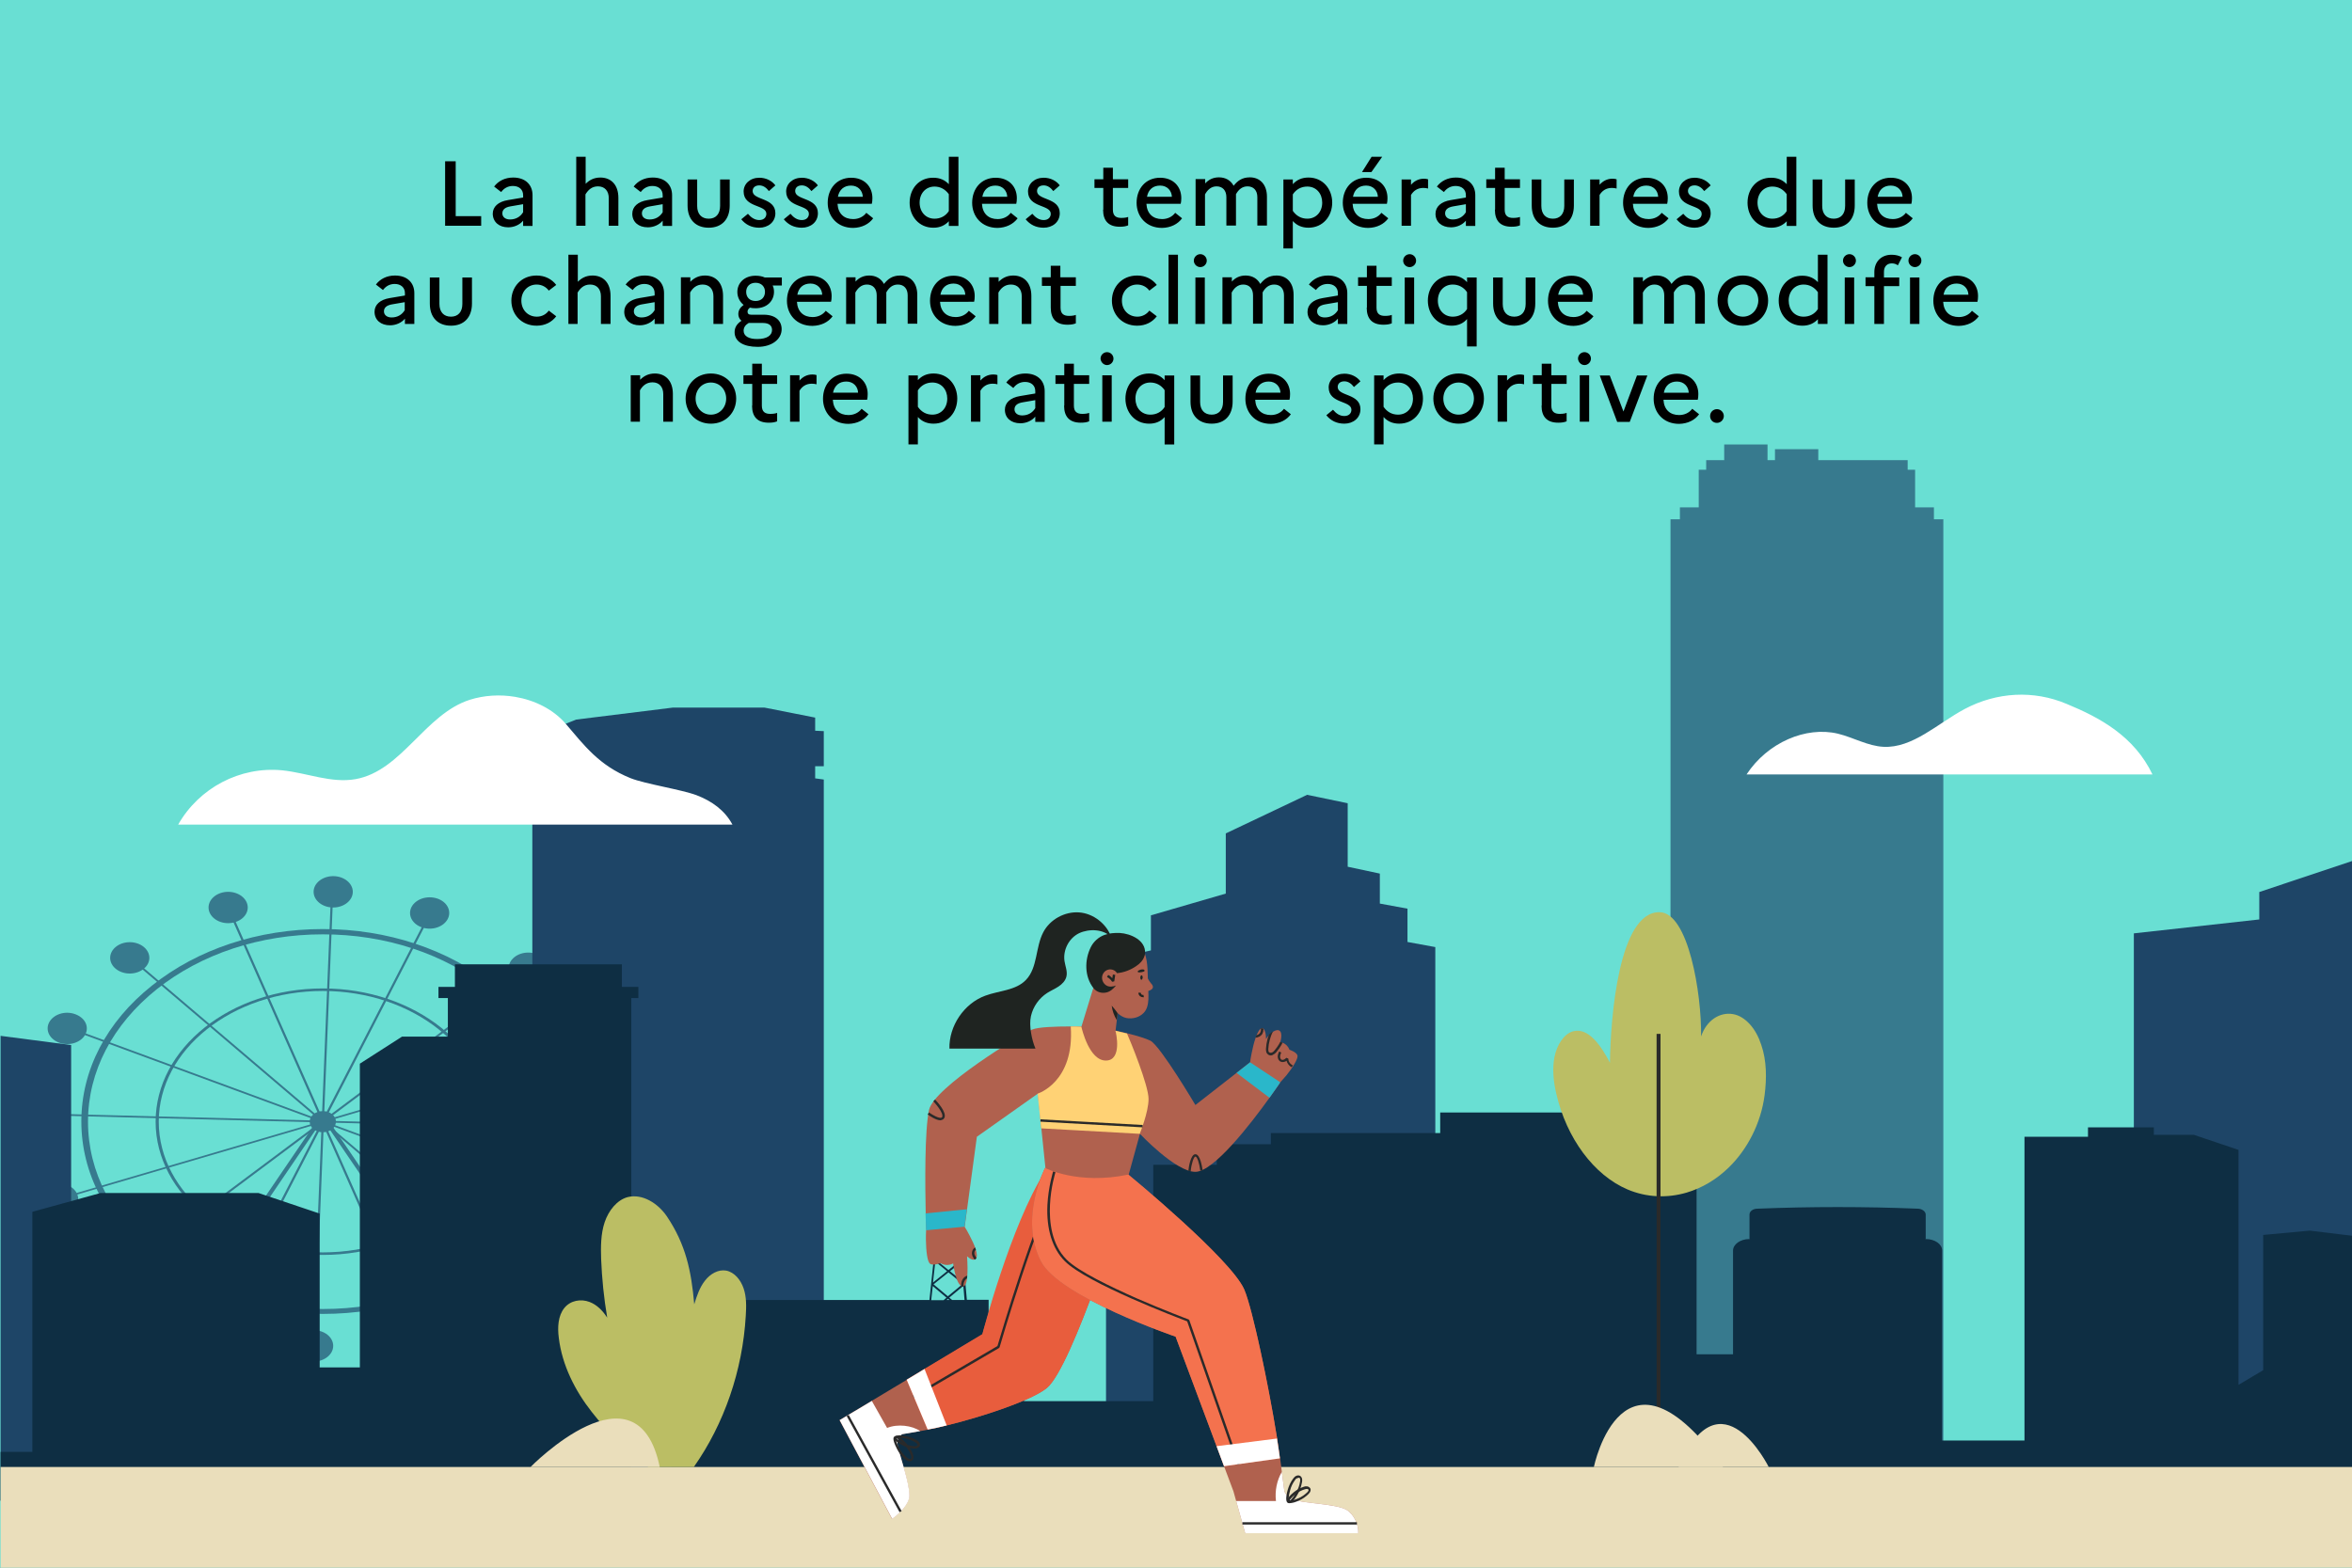 <svg xmlns="http://www.w3.org/2000/svg" xmlns:xlink="http://www.w3.org/1999/xlink" xml:space="preserve" id="Calque_1" x="0" y="0" style="enable-background:new 0 0 1200 800" version="1.1" viewBox="0 0 1200 800"><rect x="0" y="0" width="1200" height="800" fill="#808080" stroke="none"/><style>.st0{fill:#69dfd3}.st0,.st1{clip-path:url(#SVGID_00000175296429012533759670000013110899912908615341_)}.st2{clip-path:url(#SVGID_00000164509609495355788700000013264442375248775866_)}.st3{opacity:.79;clip-path:url(#SVGID_00000147923063820288645070000008686336939241038994_)}.st4{clip-path:url(#SVGID_00000125569934866582805650000011446211214284114826_)}.st5{clip-path:url(#SVGID_00000123439581373801363390000008661985763524388798_);fill:#2a607c}.st6{clip-path:url(#SVGID_00000175296429012533759670000013110899912908615341_);fill:#1e4567}.st7{opacity:.79;clip-path:url(#SVGID_00000088846708606708245500000014424514610340860603_)}.st8{clip-path:url(#SVGID_00000105405516109315565010000015193590904128884382_);fill:#2a607c}.st9{clip-path:url(#SVGID_00000069361720782971685660000014418156619496116364_);fill:#0e2e43}.st10{clip-path:url(#SVGID_00000175296429012533759670000013110899912908615341_);fill:#eadebb}.st11{clip-path:url(#SVGID_00000054267371244201443380000018006952432320908937_);fill:#b0614e}.st12{clip-path:url(#SVGID_00000038381851687584729660000014263679170064812980_);fill:#2a2a2a}.st13{clip-path:url(#SVGID_00000125566410329520222280000002676839659762682530_);fill:#b0614e}.st14,.st15{clip-path:url(#SVGID_00000088097526529455069020000003360139192314709166_);fill:#2a2a2a}.st15{clip-path:url(#SVGID_00000132810104717942471530000014596699387145554065_)}.st16,.st17,.st18,.st19,.st20,.st21,.st22,.st23,.st24,.st25{clip-path:url(#SVGID_00000114042148755316428270000012228706399331840939_);fill:#b0614e}.st17,.st18,.st19,.st20,.st21,.st22,.st23,.st24,.st25{fill:#e85d3d}.st18,.st19,.st20,.st21,.st22,.st23,.st24,.st25{fill:#2a2a2a}.st19,.st20,.st21,.st22,.st23,.st24,.st25{fill:#f4724e}.st20,.st21,.st22,.st23,.st24,.st25{fill:#fff}.st21,.st22,.st23,.st24,.st25{fill:#1f2421}.st22,.st23,.st24,.st25{fill:#ffd275}.st23,.st24,.st25{fill:#2ab7ca}.st24,.st25{fill:#bbbe64}.st25{fill:#eadebb}</style><defs><path id="SVGID_1_" d="M0 0h1200v800H0z"/></defs><clipPath id="SVGID_00000165214104707432632610000006911362997218744456_"><use xlink:href="#SVGID_1_" style="overflow:visible"/></clipPath><path d="M0 0h1200v800H0z" style="clip-path:url(#SVGID_00000165214104707432632610000006911362997218744456_);fill:#69dfd3"/><g style="clip-path:url(#SVGID_00000165214104707432632610000006911362997218744456_)"><defs><path id="SVGID_00000010991034867546272170000010495011662565944767_" d="M0 0h1200v800H0z"/></defs><clipPath id="SVGID_00000075158434644680792200000013354465519012429705_"><use xlink:href="#SVGID_00000010991034867546272170000010495011662565944767_" style="overflow:visible"/></clipPath><path d="M876 215.8c1.9 0 3.5-1.6 3.5-3.5s-1.6-3.5-3.5-3.5c-2 0-3.5 1.6-3.5 3.5 0 2 1.5 3.5 3.5 3.5m-20.4-21.1c3.7 0 5.9 2.7 6 5.7h-12.7c.7-3.7 3.2-5.7 6.7-5.7m11.3 16.7-3.5-2.8c-1.5 2-3.9 3.2-6.7 3.2-4.6 0-7.7-2.7-8-7.8h17.5c.2-.7.3-1.8.3-2.9 0-6-4.2-10.4-10.8-10.4-7.5 0-12 5.7-12 12.8 0 6.9 4.8 12.8 13 12.8 4.4-.1 8-1.9 10.2-4.9m-50.7-19.8 8.9 23.7h6.4l9-23.7h-5.3l-6.9 18.4-7-18.4h-5.1zM806 215.2h4.8v-23.7H806v23.7zm2.4-28.9c1.8 0 3.3-1.5 3.3-3.3 0-1.8-1.5-3.3-3.3-3.3s-3.3 1.5-3.3 3.3c.1 1.8 1.6 3.3 3.3 3.3M786.5 207c0 5.8 2.9 8.7 8.5 8.7 1.8 0 3.1-.2 4.3-.7v-4.3c-.8.3-1.9.5-3.5.5-2.6 0-4.3-1-4.3-4.2v-11.1h7.8v-4.4h-7.8v-5.9h-4.9v5.9h-4.5v4.4h4.5V207zm-22.4 8.2h4.8v-15.8c1.2-2 3.2-3.6 6.2-3.6 1 0 1.7.1 2.5.3v-4.7c-.6-.2-1.3-.3-2.1-.3-2.9 0-5 1.3-6.6 3.1v-2.7h-4.8v23.7zm-19.9-3.6c-4.6 0-7.8-3.7-7.8-8.2 0-4.6 3.3-8.2 7.8-8.2s7.8 3.6 7.8 8.2c0 4.5-3.3 8.2-7.8 8.2m0-21c-7.7 0-12.9 5.8-12.9 12.8 0 7 5.2 12.8 12.9 12.8s12.9-5.8 12.9-12.8c0-7-5.2-12.8-12.9-12.8m-30.9 4.6c4.6 0 7.6 3.6 7.6 8.2 0 4.7-3.1 8.2-7.6 8.2-3.1 0-5.6-1.4-7.4-4v-8.4c1.7-2.6 4.3-4 7.4-4m-12.2 31.6h4.8v-14c2 2.2 4.6 3.4 8 3.4 7.4 0 12.1-5.9 12.1-12.8s-4.7-12.8-12.1-12.8c-3.4 0-6 1.2-8 3.4v-2.4h-4.8v35.2zm-24.4-14.9c2.2 2.7 5.2 4.3 9.2 4.3 4.4 0 8.2-2.8 8.2-7.4 0-8.1-11.6-6.5-11.6-11.3 0-1.6 1.1-2.9 3.4-2.9 2 0 3.6 1.2 4.9 2.9l3.3-2.9c-1.7-2.3-4.7-3.9-8.2-3.9-4.7 0-8 3.1-8 7 0 8.4 11.6 6.6 11.6 11.4 0 1.8-1.3 3.2-3.6 3.2-2.4 0-4.2-1.3-5.8-3.2l-3.4 2.8zm-29.4-17.2c3.7 0 5.9 2.7 6 5.7h-12.7c.7-3.7 3.2-5.7 6.7-5.7m11.3 16.7-3.5-2.8c-1.5 2-3.9 3.2-6.7 3.2-4.6 0-7.7-2.7-8-7.8h17.5c.2-.7.3-1.8.3-2.9 0-6-4.2-10.4-10.8-10.4-7.5 0-12 5.7-12 12.8 0 6.9 4.8 12.8 13 12.8 4.4-.1 8-1.9 10.2-4.9m-34.6-6.3c0 4.1-2.2 6.5-5.8 6.5-3.7 0-5.9-2.4-5.9-6.5v-13.5h-4.9v13.3c0 7.1 4.1 11.3 10.8 11.3 6.6 0 10.7-4.2 10.7-11.3v-13.3H624v13.5zm-44.7-1.7c0-4.7 3.1-8.2 7.6-8.2 3 0 5.6 1.4 7.3 3.9v8.6c-1.6 2.5-4.2 3.9-7.3 3.9-4.6 0-7.6-3.5-7.6-8.2m-5.1 0c0 6.9 4.7 12.8 12.1 12.8 3.4 0 6-1.2 7.9-3.4v14h4.9v-35.2h-4.9v2.4c-2-2.2-4.5-3.4-7.9-3.4-7.4 0-12.1 5.9-12.1 12.8m-11.8 11.8h4.8v-23.7h-4.8v23.7zm2.4-28.9c1.8 0 3.3-1.5 3.3-3.3 0-1.8-1.5-3.3-3.3-3.3s-3.3 1.5-3.3 3.3c.1 1.8 1.6 3.3 3.3 3.3M542.9 207c0 5.8 2.9 8.7 8.5 8.7 1.8 0 3.1-.2 4.3-.7v-4.3c-.8.3-1.9.5-3.5.5-2.6 0-4.3-1-4.3-4.2v-11.1h7.8v-4.4h-7.8v-5.9H543v5.9h-4.5v4.4h4.5V207zm-25.3 1.9c0-1.8 1.2-3.1 4.2-3.6l6.4-1.1v4.1c-1.4 2.3-3.7 3.7-6.7 3.7-2.4 0-3.9-1.3-3.9-3.1m3 7.1c3 0 5.9-1.3 7.6-3.4v2.7h4.8v-15.7c0-5.2-3.5-9-9.9-9-4.2 0-7.6 1.8-9.7 4.6l3.6 2.8c1.4-1.9 3.4-3.1 6-3.1 3.1 0 5.2 1.8 5.2 4.7v1.2l-7.7 1.3c-5 .8-7.8 3.4-7.8 7 0 4.2 3.2 6.9 7.9 6.9m-25.2-.8h4.8v-15.8c1.2-2 3.2-3.6 6.2-3.6 1 0 1.7.1 2.5.3v-4.7c-.6-.2-1.3-.3-2.1-.3-2.9 0-5 1.3-6.6 3.1v-2.7h-4.8v23.7zm-19.7-20c4.6 0 7.6 3.6 7.6 8.2 0 4.7-3.1 8.2-7.6 8.2-3.1 0-5.6-1.4-7.4-4v-8.4c1.7-2.6 4.3-4 7.4-4m-12.2 31.6h4.8v-14c2 2.2 4.6 3.4 8 3.4 7.4 0 12.1-5.9 12.1-12.8s-4.7-12.8-12.1-12.8c-3.4 0-6 1.2-8 3.4v-2.4h-4.8v35.2zm-31.7-32.1c3.7 0 5.9 2.7 6 5.7H425c.8-3.7 3.2-5.7 6.8-5.7m11.3 16.7-3.5-2.8c-1.5 2-3.9 3.2-6.7 3.2-4.6 0-7.7-2.7-8-7.8h17.5c.2-.7.3-1.8.3-2.9 0-6-4.2-10.4-10.8-10.4-7.5 0-12 5.7-12 12.8 0 6.9 4.8 12.8 13 12.8 4.3-.1 8-1.9 10.2-4.9m-40 3.8h4.8v-15.8c1.2-2 3.2-3.6 6.2-3.6 1 0 1.7.1 2.5.3v-4.7c-.6-.2-1.3-.3-2.1-.3-2.9 0-5 1.3-6.6 3.1v-2.7h-4.8v23.7zm-19.4-8.2c0 5.8 2.9 8.7 8.5 8.7 1.8 0 3.1-.2 4.3-.7v-4.3c-.8.3-1.9.5-3.5.5-2.6 0-4.3-1-4.3-4.2v-11.1h7.8v-4.4h-7.8v-5.9h-4.9v5.9h-4.5v4.4h4.5V207zm-21 4.6c-4.6 0-7.8-3.7-7.8-8.2 0-4.6 3.3-8.2 7.8-8.2s7.8 3.6 7.8 8.2c0 4.5-3.3 8.2-7.8 8.2m0-21c-7.7 0-12.9 5.8-12.9 12.8 0 7 5.2 12.8 12.9 12.8s12.9-5.8 12.9-12.8c0-7-5.2-12.8-12.9-12.8m-41 24.6h4.8v-16c1.2-2.1 3.1-4.1 6.4-4.1 3.4 0 5.5 2.3 5.5 6v14.1h4.9V201c0-6.9-4-10.4-9.2-10.4-3.4 0-5.7 1.4-7.5 3.2v-2.3h-4.8v23.7zM998.3 144.7c3.7 0 5.9 2.7 6 5.7h-12.7c.7-3.7 3.1-5.7 6.7-5.7m11.3 16.7-3.5-2.8c-1.5 2-3.9 3.2-6.7 3.2-4.6 0-7.7-2.7-8-7.8h17.5c.2-.7.3-1.8.3-2.9 0-6-4.2-10.4-10.8-10.4-7.5 0-12 5.7-12 12.8 0 6.9 4.8 12.8 13 12.8 4.4-.1 8-1.9 10.2-4.9m-35.1 3.9h4.8v-23.7h-4.8v23.7zm2.5-29c1.8 0 3.3-1.5 3.3-3.3s-1.5-3.3-3.3-3.3c-1.8 0-3.3 1.5-3.3 3.3s1.5 3.3 3.3 3.3m-25.2 5.3v4.4h4.5v19.3h4.9V146h7.8v-4.4h-7.8v-2.9c0-2.7 1.6-4.3 4-4.3 1.3 0 2.3.4 3.1 1l2.1-4.1c-1.4-.8-3.1-1.3-5.3-1.3-5.5 0-8.8 3.8-8.8 8.8v2.7h-4.5zm-10.6 23.7h4.8v-23.7h-4.8v23.7zm2.4-29c1.8 0 3.3-1.5 3.3-3.3s-1.5-3.3-3.3-3.3c-1.8 0-3.3 1.5-3.3 3.3s1.5 3.3 3.3 3.3m-31 17.1c0-4.7 3.1-8.2 7.6-8.2 3 0 5.5 1.4 7.3 3.9v8.6c-1.6 2.5-4.2 3.9-7.3 3.9-4.6 0-7.6-3.5-7.6-8.2m-5.1 0c0 6.9 4.7 12.8 12.1 12.8 3.4 0 5.9-1.2 7.9-3.3v2.4h4.9V130h-4.9v14c-2-2.1-4.5-3.3-7.9-3.3-7.5-.1-12.1 5.8-12.1 12.7m-18.2 8.2c-4.6 0-7.8-3.7-7.8-8.2 0-4.6 3.3-8.2 7.8-8.2s7.8 3.6 7.8 8.2c-.1 4.5-3.4 8.2-7.8 8.2m-.1-21c-7.7 0-12.9 5.8-12.9 12.8s5.2 12.8 12.9 12.8 12.9-5.8 12.9-12.8-5.2-12.8-12.9-12.8m-55.8 24.7h4.8v-16c1.1-2 2.9-4.1 5.9-4.1 3.1 0 5 2.1 5 5.5v14.5h4.9v-16c1.3-2.3 3.1-4 5.9-4 3.1 0 5 2.1 5 5.5v14.5h4.9v-14.7c0-6.5-3.8-9.9-8.7-9.9-4.1 0-6.4 1.9-8.3 4.3-1.5-2.8-4.2-4.3-7.5-4.3-3.1 0-5.4 1.3-7.1 3.1v-2.2h-4.8v23.8zm-31.7-20.6c3.7 0 5.9 2.7 6 5.7H795c.7-3.7 3.1-5.7 6.7-5.7m11.3 16.7-3.5-2.8c-1.5 2-3.9 3.2-6.7 3.2-4.6 0-7.7-2.7-8-7.8h17.5c.2-.7.3-1.8.3-2.9 0-6-4.2-10.4-10.8-10.4-7.5 0-12 5.7-12 12.8 0 6.9 4.8 12.8 13 12.8 4.3-.1 7.9-1.9 10.2-4.9m-34.6-6.3c0 4.1-2.2 6.5-5.8 6.5-3.7 0-5.9-2.4-5.9-6.5v-13.5h-4.9v13.3c0 7.1 4.1 11.3 10.8 11.3 6.6 0 10.7-4.2 10.7-11.3v-13.3h-4.9v13.5zm-44.8-1.7c0-4.7 3.1-8.2 7.6-8.2 3 0 5.6 1.4 7.3 3.9v8.6c-1.6 2.5-4.2 3.9-7.3 3.9-4.5 0-7.6-3.5-7.6-8.2m-5.1 0c0 6.9 4.7 12.8 12.1 12.8 3.4 0 6-1.2 7.9-3.4v14h4.9v-35.2h-4.9v2.4c-2-2.2-4.5-3.4-7.9-3.4-7.4 0-12.1 5.9-12.1 12.8m-11.8 11.9h4.8v-23.7h-4.8v23.7zm2.5-29c1.8 0 3.3-1.5 3.3-3.3s-1.5-3.3-3.3-3.3c-1.8 0-3.3 1.5-3.3 3.3s1.5 3.3 3.3 3.3M697.3 157c0 5.8 2.9 8.7 8.5 8.7 1.8 0 3.1-.2 4.3-.7v-4.3c-.8.3-1.9.5-3.5.5-2.6 0-4.3-1-4.3-4.2v-11.1h7.8v-4.4h-7.8v-5.9h-4.9v5.9h-4.5v4.4h4.5V157zm-25.3 1.9c0-1.8 1.2-3.1 4.2-3.6l6.4-1.1v4.1c-1.4 2.3-3.7 3.7-6.7 3.7-2.5 0-3.9-1.3-3.9-3.1m3 7.1c3 0 5.9-1.3 7.6-3.4v2.7h4.8v-15.7c0-5.2-3.5-9-9.9-9-4.2 0-7.6 1.8-9.7 4.6l3.6 2.8c1.4-1.9 3.4-3.1 6-3.1 3.1 0 5.2 1.8 5.2 4.7v1.2l-7.7 1.3c-5 .8-7.8 3.4-7.8 7 0 4.2 3.2 6.9 7.9 6.9m-51.4-.7h4.8v-16c1.1-2 2.9-4.1 5.9-4.1 3.1 0 5 2.1 5 5.5v14.5h4.9v-16c1.3-2.3 3.1-4 5.9-4 3.1 0 5 2.1 5 5.5v14.5h4.9v-14.7c0-6.5-3.8-9.9-8.7-9.9-4.1 0-6.4 1.9-8.3 4.3-1.5-2.8-4.2-4.3-7.5-4.3-3.1 0-5.4 1.3-7 3.1v-2.2h-4.8v23.8zm-13.7 0h4.8v-23.7h-4.8v23.7zm2.5-29c1.8 0 3.3-1.5 3.3-3.3s-1.5-3.3-3.3-3.3-3.3 1.5-3.3 3.3 1.5 3.3 3.3 3.3m-16.2 29h4.8V130h-4.8v35.3zm-15.9-3.7c-4.6 0-7.9-3.5-7.9-8.2 0-4.7 3.3-8.2 7.8-8.2 2.7 0 4.9 1.3 6.2 3.1l3.8-2.9c-2.2-2.9-5.7-4.8-10-4.8-7.9 0-12.9 5.9-12.9 12.8s5 12.8 12.9 12.8c4.4 0 7.8-1.9 10-4.8l-3.8-2.9c-1.3 1.8-3.5 3.1-6.1 3.1m-44.2-4.6c0 5.8 2.9 8.7 8.5 8.7 1.8 0 3.1-.2 4.3-.7v-4.3c-.8.3-1.9.5-3.5.5-2.6 0-4.3-1-4.3-4.2v-11.1h7.8v-4.4H541v-5.9h-4.9v5.9h-4.5v4.4h4.5V157zm-31.5 8.3h4.8v-16c1.2-2.1 3.1-4.1 6.4-4.1 3.4 0 5.5 2.3 5.5 6v14.1h4.9V151c0-6.9-4-10.4-9.2-10.4-3.4 0-5.7 1.4-7.5 3.2v-2.3h-4.8v23.8zm-18.1-20.6c3.7 0 5.9 2.7 6 5.7h-12.7c.7-3.7 3.2-5.7 6.7-5.7m11.3 16.7-3.5-2.8c-1.5 2-3.9 3.2-6.7 3.2-4.6 0-7.7-2.7-8-7.8H497c.2-.7.3-1.8.3-2.9 0-6-4.2-10.4-10.8-10.4-7.5 0-12 5.7-12 12.8 0 6.9 4.8 12.8 13 12.8 4.5-.1 8.1-1.9 10.3-4.9m-66.2 3.9h4.8v-16c1.1-2 2.9-4.1 5.9-4.1 3.1 0 5 2.1 5 5.5v14.5h4.9v-16c1.3-2.3 3.1-4 5.9-4 3.1 0 5 2.1 5 5.5v14.5h4.9v-14.7c0-6.5-3.8-9.9-8.7-9.9-4.1 0-6.4 1.9-8.3 4.3-1.5-2.8-4.2-4.3-7.5-4.3-3.1 0-5.4 1.3-7 3.1v-2.2h-4.8v23.8zm-18.1-20.6c3.7 0 5.9 2.7 6 5.7h-12.7c.7-3.7 3.1-5.7 6.7-5.7m11.3 16.7-3.5-2.8c-1.5 2-3.9 3.2-6.7 3.2-4.6 0-7.7-2.7-8-7.8H424c.2-.7.3-1.8.3-2.9 0-6-4.2-10.4-10.8-10.4-7.5 0-12 5.7-12 12.8 0 6.9 4.8 12.8 13 12.8 4.5-.1 8.1-1.9 10.3-4.9m-45.4 7.4c0-1.7.9-3 2.6-4h7.1c3.6 0 4.8 1.6 4.8 3.6 0 2.8-2.7 4.6-7.4 4.6-4.4.1-7.1-1.5-7.1-4.2m6.1-15.2c-3.1 0-4.8-2-4.8-4.7 0-2.6 1.8-4.6 4.8-4.6s4.8 2 4.8 4.6c0 2.7-1.7 4.7-4.8 4.7m-10.7 15.9c0 4.8 4.5 7.5 11.8 7.5 7.2 0 12.2-3.9 12.2-9 0-4.3-3.1-7.4-9.2-7.4h-6.4c-1.3 0-1.8-.6-1.8-1.6 0-.7.4-1.4 1.2-2 .9.2 1.8.3 2.9.3 5.9 0 9.4-3.8 9.4-8.4 0-1.1-.2-2.3-.7-3.2h4.7v-4.1h-8.7c-1.3-.6-2.9-.9-4.7-.9-5.8 0-9.3 3.8-9.3 8.3 0 2.6 1.2 5 3.2 6.6-1.8 1.3-2.7 2.8-2.7 4.7 0 1.2.5 2.5 1.6 3.4-2.3 1.5-3.5 3.4-3.5 5.8m-27.5-4.2h4.8v-16c1.2-2.1 3.1-4.1 6.4-4.1 3.4 0 5.5 2.3 5.5 6v14.1h4.9V151c0-6.9-4-10.4-9.2-10.4-3.4 0-5.7 1.4-7.5 3.2v-2.3h-4.8v23.8zm-23.9-6.4c0-1.8 1.2-3.1 4.2-3.6l6.4-1.1v4.1c-1.4 2.3-3.7 3.7-6.7 3.7-2.4 0-3.9-1.3-3.9-3.1m3 7.1c3 0 5.9-1.3 7.6-3.4v2.7h4.8v-15.7c0-5.2-3.5-9-9.9-9-4.2 0-7.6 1.8-9.7 4.6l3.6 2.8c1.4-1.9 3.4-3.1 6-3.1 3.1 0 5.2 1.8 5.2 4.7v1.2l-7.7 1.3c-5 .8-7.8 3.4-7.8 7 0 4.2 3.2 6.9 7.9 6.9m-36.5-.7h4.8v-16c1.3-2.1 3.1-4.1 6.4-4.1 3.4 0 5.5 2.3 5.5 6v14.1h4.9V151c0-6.9-3.9-10.4-9.2-10.4-3.4 0-5.7 1.4-7.5 3.2V130H290v35.3zm-16-3.7c-4.6 0-7.9-3.5-7.9-8.2 0-4.7 3.3-8.2 7.8-8.2 2.7 0 4.9 1.3 6.2 3.1l3.8-2.9c-2.2-2.9-5.7-4.8-10-4.8-7.9 0-12.9 5.9-12.9 12.8s5 12.8 12.9 12.8c4.4 0 7.8-1.9 10-4.8l-3.8-2.9c-1.3 1.8-3.4 3.1-6.1 3.1m-38-6.5c0 4.1-2.2 6.5-5.8 6.5-3.7 0-5.9-2.4-5.9-6.5v-13.5h-4.9v13.3c0 7.1 4.1 11.3 10.8 11.3 6.6 0 10.7-4.2 10.7-11.3v-13.3h-4.9v13.5zm-40 3.8c0-1.8 1.2-3.1 4.2-3.6l6.4-1.1v4.1c-1.4 2.3-3.7 3.7-6.7 3.7-2.4 0-3.9-1.3-3.9-3.1m3.1 7.1c3 0 5.9-1.3 7.6-3.4v2.7h4.8v-15.7c0-5.2-3.5-9-9.9-9-4.2 0-7.6 1.8-9.7 4.6l3.6 2.8c1.4-1.9 3.4-3.1 6-3.1 3.1 0 5.2 1.8 5.2 4.7v1.2l-7.7 1.3c-5 .8-7.8 3.4-7.8 7 0 4.2 3.2 6.9 7.9 6.9M964.7 94.7c3.7 0 5.9 2.7 6 5.7H958c.7-3.7 3.1-5.7 6.7-5.7m11.2 16.7-3.5-2.8c-1.5 2-3.9 3.2-6.7 3.2-4.6 0-7.7-2.7-8-7.8h17.5c.2-.7.3-1.8.3-2.9 0-6-4.2-10.4-10.8-10.4-7.5 0-12 5.7-12 12.8 0 6.9 4.8 12.8 13 12.8 4.4-.1 8-1.9 10.2-4.9m-34.5-6.3c0 4.1-2.2 6.5-5.8 6.5-3.7 0-5.9-2.4-5.9-6.5V91.6h-4.9v13.3c0 7.1 4.1 11.3 10.8 11.3 6.6 0 10.7-4.2 10.7-11.3V91.6h-4.9v13.5zm-44.7-1.7c0-4.7 3.1-8.2 7.6-8.2 3 0 5.5 1.4 7.3 3.9v8.6c-1.6 2.5-4.2 3.9-7.3 3.9-4.5 0-7.6-3.5-7.6-8.2m-5.1 0c0 6.9 4.7 12.8 12.1 12.8 3.4 0 5.9-1.2 7.9-3.3v2.4h4.9V80h-4.9v14c-2-2.1-4.5-3.3-7.9-3.3-7.5-.1-12.1 5.8-12.1 12.7m-36.2 8.5c2.2 2.7 5.2 4.3 9.2 4.3 4.4 0 8.2-2.8 8.2-7.4 0-8.1-11.6-6.5-11.6-11.3 0-1.6 1.1-2.9 3.4-2.9 2 0 3.6 1.2 4.9 2.9l3.3-2.9c-1.7-2.3-4.7-3.9-8.2-3.9-4.7 0-8 3.1-8 7 0 8.4 11.6 6.6 11.6 11.4 0 1.8-1.3 3.2-3.6 3.2s-4.2-1.3-5.8-3.2l-3.4 2.8zM840 94.7c3.7 0 5.9 2.7 6 5.7h-12.7c.7-3.7 3.1-5.7 6.7-5.7m11.3 16.7-3.5-2.8c-1.5 2-3.9 3.2-6.7 3.2-4.6 0-7.7-2.7-8-7.8h17.5c.2-.7.3-1.8.3-2.9 0-6-4.2-10.4-10.8-10.4-7.5 0-12 5.7-12 12.8 0 6.9 4.8 12.8 13 12.8 4.3-.1 8-1.9 10.2-4.9m-40 3.8h4.8V99.5c1.2-2 3.2-3.6 6.2-3.6 1 0 1.7.1 2.5.3v-4.7c-.6-.2-1.3-.3-2.1-.3-2.9 0-5 1.3-6.6 3.1v-2.7h-4.8v23.6zm-13.2-10.1c0 4.1-2.2 6.5-5.8 6.5-3.7 0-5.9-2.4-5.9-6.5V91.6h-4.9v13.3c0 7.1 4.1 11.3 10.8 11.3 6.6 0 10.7-4.2 10.7-11.3V91.6h-4.9v13.5zm-35.4 1.9c0 5.8 2.9 8.7 8.5 8.7 1.8 0 3.1-.2 4.3-.7v-4.3c-.8.3-1.9.5-3.5.5-2.6 0-4.3-1-4.3-4.2V95.9h7.8v-4.4h-7.8v-5.9h-4.9v5.9h-4.5v4.4h4.5V107zm-25.4 1.9c0-1.8 1.2-3.1 4.2-3.6l6.4-1.1v4.1c-1.4 2.3-3.7 3.7-6.7 3.7-2.4 0-3.9-1.3-3.9-3.1m3 7.1c3 0 5.9-1.3 7.6-3.4v2.7h4.8V99.6c0-5.2-3.5-9-9.9-9-4.2 0-7.6 1.8-9.7 4.6l3.6 2.8c1.4-1.9 3.4-3.1 6-3.1 3.1 0 5.2 1.8 5.2 4.7v1.2l-7.7 1.3c-5 .8-7.8 3.4-7.8 7 0 4.2 3.2 6.9 7.9 6.9m-25.2-.8h4.8V99.5c1.2-2 3.2-3.6 6.2-3.6 1 0 1.7.1 2.5.3v-4.7c-.6-.2-1.3-.3-2.1-.3-2.9 0-5 1.3-6.6 3.1v-2.7h-4.8v23.6zM697 94.7c3.7 0 5.9 2.7 6 5.7h-12.7c.7-3.7 3.1-5.7 6.7-5.7m11.3 16.7-3.5-2.8c-1.5 2-3.9 3.2-6.7 3.2-4.6 0-7.7-2.7-8-7.8h17.5c.2-.7.3-1.8.3-2.9 0-6-4.2-10.4-10.8-10.4-7.5 0-12 5.7-12 12.8 0 6.9 4.8 12.8 13 12.8 4.4-.1 8-1.9 10.2-4.9m-8.6-23.6 5.5-7.8h-5.4l-4.9 7.8h4.8zM667 95.2c4.6 0 7.6 3.6 7.6 8.2 0 4.7-3.1 8.2-7.6 8.2-3.1 0-5.6-1.4-7.4-4v-8.4c1.7-2.6 4.3-4 7.4-4m-12.2 31.6h4.8v-14c2 2.2 4.6 3.4 8 3.4 7.4 0 12.1-5.9 12.1-12.8s-4.7-12.8-12.1-12.8c-3.4 0-6 1.2-8 3.4v-2.4h-4.8v35.2zM610 115.2h4.8v-16c1.1-2 2.9-4.1 5.9-4.1 3.1 0 5 2.1 5 5.5v14.5h4.9v-16c1.3-2.3 3.1-4 5.9-4 3.1 0 5 2.1 5 5.5v14.5h4.9v-14.7c0-6.5-3.8-9.9-8.7-9.9-4.1 0-6.4 1.9-8.3 4.3-1.5-2.8-4.2-4.3-7.5-4.3-3.1 0-5.4 1.3-7 3.1v-2.2H610v23.8zm-18.1-20.5c3.7 0 5.9 2.7 6 5.7h-12.7c.7-3.7 3.1-5.7 6.7-5.7m11.2 16.7-3.5-2.8c-1.5 2-3.9 3.2-6.7 3.2-4.6 0-7.7-2.7-8-7.8h17.5c.2-.7.3-1.8.3-2.9 0-6-4.2-10.4-10.8-10.4-7.5 0-12 5.7-12 12.8 0 6.9 4.8 12.8 13 12.8 4.4-.1 8-1.9 10.2-4.9m-40.3-4.4c0 5.8 2.9 8.7 8.5 8.7 1.8 0 3.1-.2 4.3-.7v-4.3c-.8.3-1.9.5-3.5.5-2.6 0-4.3-1-4.3-4.2V95.9h7.8v-4.4h-7.8v-5.9h-4.9v5.9h-4.5v4.4h4.5V107zm-39.5 4.9c2.2 2.7 5.2 4.3 9.2 4.3 4.4 0 8.2-2.8 8.2-7.4 0-8.1-11.6-6.5-11.6-11.3 0-1.6 1.1-2.9 3.4-2.9 2 0 3.6 1.2 4.9 2.9l3.3-2.9c-1.7-2.3-4.7-3.9-8.2-3.9-4.7 0-8 3.1-8 7 0 8.4 11.6 6.6 11.6 11.4 0 1.8-1.3 3.2-3.6 3.2s-4.2-1.3-5.8-3.2l-3.4 2.8zm-15.4-17.2c3.7 0 5.9 2.7 6 5.7h-12.7c.7-3.7 3.1-5.7 6.7-5.7m11.3 16.7-3.5-2.8c-1.5 2-3.9 3.2-6.7 3.2-4.6 0-7.7-2.7-8-7.8h17.5c.2-.7.3-1.8.3-2.9 0-6-4.2-10.4-10.8-10.4-7.5 0-12 5.7-12 12.8 0 6.9 4.8 12.8 13 12.8 4.3-.1 8-1.9 10.2-4.9m-50-8c0-4.7 3.1-8.2 7.6-8.2 3 0 5.5 1.4 7.3 3.9v8.6c-1.6 2.5-4.2 3.9-7.3 3.9-4.5 0-7.6-3.5-7.6-8.2m-5.1 0c0 6.9 4.7 12.8 12.1 12.8 3.4 0 5.9-1.2 7.9-3.3v2.4h4.9V80h-4.9v14c-2-2.1-4.5-3.3-7.9-3.3-7.5-.1-12.1 5.8-12.1 12.7m-29.9-8.7c3.7 0 5.9 2.7 6 5.7h-12.7c.7-3.7 3.2-5.7 6.7-5.7m11.3 16.7-3.5-2.8c-1.5 2-3.9 3.2-6.7 3.2-4.6 0-7.7-2.7-8-7.8h17.5c.2-.7.3-1.8.3-2.9 0-6-4.2-10.4-10.8-10.4-7.5 0-12 5.7-12 12.8 0 6.9 4.8 12.8 13 12.8 4.4-.1 8-1.9 10.2-4.9m-45.6.5c2.2 2.7 5.2 4.3 9.2 4.3 4.4 0 8.2-2.8 8.2-7.4 0-8.1-11.6-6.5-11.6-11.3 0-1.6 1.1-2.9 3.4-2.9 2 0 3.6 1.2 4.9 2.9l3.3-2.9c-1.7-2.3-4.7-3.9-8.2-3.9-4.7 0-8 3.1-8 7 0 8.4 11.6 6.6 11.6 11.4 0 1.8-1.3 3.2-3.6 3.2-2.4 0-4.2-1.3-5.8-3.2l-3.4 2.8zm-21.7 0c2.2 2.7 5.2 4.3 9.2 4.3 4.4 0 8.2-2.8 8.2-7.4 0-8.1-11.6-6.5-11.6-11.3 0-1.6 1.1-2.9 3.4-2.9 2 0 3.6 1.2 4.9 2.9l3.3-2.9c-1.7-2.3-4.7-3.9-8.2-3.9-4.7 0-8 3.1-8 7 0 8.4 11.6 6.6 11.6 11.4 0 1.8-1.3 3.2-3.6 3.2s-4.2-1.3-5.8-3.2l-3.4 2.8zm-10.8-6.8c0 4.1-2.2 6.5-5.8 6.5-3.7 0-5.9-2.4-5.9-6.5V91.6h-4.9v13.3c0 7.1 4.1 11.3 10.8 11.3 6.6 0 10.7-4.2 10.7-11.3V91.6h-4.9v13.5zm-39.9 3.8c0-1.8 1.2-3.1 4.2-3.6l6.4-1.1v4.1c-1.4 2.3-3.7 3.7-6.7 3.7-2.5 0-3.9-1.3-3.9-3.1m3 7.1c3 0 5.9-1.3 7.6-3.4v2.7h4.8V99.6c0-5.2-3.5-9-9.9-9-4.2 0-7.6 1.8-9.7 4.6l3.6 2.8c1.4-1.9 3.4-3.1 6-3.1 3.1 0 5.2 1.8 5.2 4.7v1.2l-7.7 1.3c-5 .8-7.8 3.4-7.8 7 0 4.2 3.2 6.9 7.9 6.9m-36.6-.8h4.8v-16c1.3-2.1 3.1-4.1 6.4-4.1 3.4 0 5.5 2.3 5.5 6v14.1h4.9V101c0-6.9-3.9-10.4-9.2-10.4-3.4 0-5.7 1.4-7.5 3.2V80H294v35.2zm-37.6-6.3c0-1.8 1.2-3.1 4.2-3.6l6.4-1.1v4.1c-1.4 2.3-3.7 3.7-6.7 3.7-2.4 0-3.9-1.3-3.9-3.1m3 7.1c3 0 5.9-1.3 7.6-3.4v2.7h4.8V99.6c0-5.2-3.5-9-9.9-9-4.2 0-7.6 1.8-9.7 4.6l3.6 2.8c1.4-1.9 3.4-3.1 6-3.1 3.1 0 5.2 1.8 5.2 4.7v1.2l-7.7 1.3c-5 .8-7.8 3.4-7.8 7 .1 4.2 3.2 6.9 7.9 6.9m-32.1-.8h18.3v-4.9h-13v-28h-5.4v32.9z" style="clip-path:url(#SVGID_00000075158434644680792200000013354465519012429705_)"/></g><g style="clip-path:url(#SVGID_00000165214104707432632610000006911362997218744456_)"><defs><path id="SVGID_00000083075277613315458640000011114200419968321201_" d="M.3 226.8H1200v539H.3z"/></defs><clipPath id="SVGID_00000098901004653486670840000013092950141699767952_"><use xlink:href="#SVGID_00000083075277613315458640000011114200419968321201_" style="overflow:visible"/></clipPath><g style="opacity:.79;clip-path:url(#SVGID_00000098901004653486670840000013092950141699767952_)"><defs><path id="SVGID_00000014629558080331532780000009437478033630304665_" d="M9.7 447.1h309.7v306.6H9.7z"/></defs><clipPath id="SVGID_00000161620080654153577900000012005805771108481447_"><use xlink:href="#SVGID_00000014629558080331532780000009437478033630304665_" style="overflow:visible"/></clipPath><g style="clip-path:url(#SVGID_00000161620080654153577900000012005805771108481447_)"><defs><path id="SVGID_00000066512013602891206820000006938271414876414615_" d="M9.7 447.1h309.7v306.6H9.7z"/></defs><clipPath id="SVGID_00000042724681005009839480000015266508738874373295_"><use xlink:href="#SVGID_00000066512013602891206820000006938271414876414615_" style="overflow:visible"/></clipPath><path d="M251.8 502.9c-23.3-18.5-54.2-28.8-87.1-28.8-32.9 0-63.8 10.2-87.1 28.8-23.3 18.5-36.1 43.2-36.1 69.4 0 26.2 12.8 50.9 36.1 69.4 23.3 18.5 54.2 28.8 87.1 28.8 32.9 0 63.8-10.2 87.1-28.8 23.3-18.5 36.1-43.2 36.1-69.4-.1-26.2-12.9-50.8-36.1-69.4M80 504.8c22.6-18 52.7-28 84.7-28s62.1 9.9 84.7 28c22.6 18 35.1 42 35.1 67.6 0 25.5-12.5 49.5-35.1 67.6-22.6 18-52.7 28-84.7 28s-62.1-9.9-84.7-28c-22.6-18-35.1-42-35.1-67.6 0-25.6 12.5-49.5 35.1-67.6" style="clip-path:url(#SVGID_00000042724681005009839480000015266508738874373295_);fill:#2a607c"/><path d="M164.7 640c-46.7 0-84.8-30.3-84.8-67.6s38-67.6 84.8-67.6c46.7 0 84.8 30.3 84.8 67.6 0 37.2-38.1 67.6-84.8 67.6m0-134.8c-46.4 0-84.2 30.1-84.2 67.1 0 37 37.8 67.1 84.2 67.1s84.2-30.1 84.2-67.1c0-37-37.8-67.1-84.2-67.1" style="clip-path:url(#SVGID_00000042724681005009839480000015266508738874373295_);fill:#2a607c"/><path d="M164.7 640.4c-47 0-85.3-30.5-85.3-68s38.3-68 85.3-68 85.3 30.5 85.3 68-38.3 68-85.3 68m0-134.7c-46.1 0-83.7 29.9-83.7 66.7s37.5 66.7 83.7 66.7 83.6-29.9 83.6-66.7-37.5-66.7-83.6-66.7" style="clip-path:url(#SVGID_00000042724681005009839480000015266508738874373295_);fill:#2a607c"/><path d="M171.4 572.4c0 3-3 5.4-6.7 5.4s-6.7-2.4-6.7-5.4 3-5.4 6.7-5.4 6.7 2.4 6.7 5.4" style="clip-path:url(#SVGID_00000042724681005009839480000015266508738874373295_);fill:#2a607c"/><path d="M285.2 748.3 164.7 571.2 44.2 748.3l-2-.8 122.5-180 122.5 180z" style="clip-path:url(#SVGID_00000042724681005009839480000015266508738874373295_);fill:#2a607c"/><path d="M262.5 656.2 66.1 489.1l.8-.6 196.4 167.1z" style="clip-path:url(#SVGID_00000042724681005009839480000015266508738874373295_);fill:#2a607c"/><path d="m211.9 680.5-95.5-216 1.1-.3 95.5 216z" style="clip-path:url(#SVGID_00000042724681005009839480000015266508738874373295_);fill:#2a607c"/><path d="m60.3 651-.8-.7 209.6-156.6.8.7z" style="clip-path:url(#SVGID_00000042724681005009839480000015266508738874373295_);fill:#2a607c"/><path d="m308.2 576.5-287-7.4v-.9l287 7.4z" style="clip-path:url(#SVGID_00000042724681005009839480000015266508738874373295_);fill:#2a607c"/><path d="M160.6 686.8h-1.1l9.3-228.9h1.1z" style="clip-path:url(#SVGID_00000042724681005009839480000015266508738874373295_);fill:#2a607c"/><path d="m110.7 678.5-1.1-.4 109.1-211.8 1.1.3z" style="clip-path:url(#SVGID_00000042724681005009839480000015266508738874373295_);fill:#2a607c"/><path d="m30.1 612.3-.3-.8 269.5-79.1.4.8z" style="clip-path:url(#SVGID_00000042724681005009839480000015266508738874373295_);fill:#2a607c"/><path d="m294.9 620.8-260.8-96 .5-.8 260.7 96zM32.3 746.1H297v5H32.3z" style="clip-path:url(#SVGID_00000042724681005009839480000015266508738874373295_);fill:#2a607c"/><path d="M27 748.7h275.3v5H27zM76.2 488.8c0 4.4-4.5 8-10 8s-10-3.6-10-8 4.5-8 10-8 10 3.6 10 8M44.3 524.8c0 4.4-4.5 8-10 8s-10-3.6-10-8 4.5-8 10-8c5.5.1 10 3.6 10 8M29.7 568.6c0 4.4-4.5 8-10 8s-10-3.6-10-8 4.5-8 10-8 10 3.6 10 8M39.9 611.9c0 4.4-4.5 8-10 8s-10-3.6-10-8 4.5-8 10-8 10 3.6 10 8M69.9 650.7c0 4.4-4.5 8-10 8s-10-3.6-10-8 4.5-8 10-8 10 3.6 10 8M120.1 678.8c0 4.4-4.5 8-10 8s-10-3.6-10-8 4.5-8 10-8 10 3.6 10 8M170 686.8c0 4.4-4.5 8-10 8s-10-3.6-10-8 4.5-8 10-8c5.6 0 10 3.6 10 8M223 680.5c0 4.4-4.5 8-10 8s-10-3.6-10-8 4.5-8 10-8 10 3.6 10 8M274.8 658.6c0 4.4-4.5 8-10 8s-10-3.6-10-8 4.5-8 10-8c5.6.1 10 3.6 10 8M306.9 619.9c0 4.4-4.5 8-10 8s-10-3.6-10-8 4.5-8 10-8 10 3.6 10 8M319.4 576.1c0 4.4-4.5 8-10 8s-10-3.6-10-8 4.5-8 10-8 10 3.6 10 8M309.5 532.8c0 4.4-4.5 8-10 8s-10-3.6-10-8 4.5-8 10-8 10 3.6 10 8M279.5 494.1c0 4.4-4.5 8-10 8s-10-3.6-10-8 4.5-8 10-8 10 3.6 10 8M229.2 465.9c0 4.4-4.5 8-10 8s-10-3.6-10-8 4.5-8 10-8c5.6 0 10 3.6 10 8M180 455.1c0 4.4-4.5 8-10 8s-10-3.6-10-8 4.5-8 10-8 10 3.6 10 8M126.4 463.1c0 4.4-4.5 8-10 8s-10-3.6-10-8 4.5-8 10-8 10 3.6 10 8" style="clip-path:url(#SVGID_00000042724681005009839480000015266508738874373295_);fill:#2a607c"/></g></g></g><path d="M625.4 425.3V456l-38.2 11.1V485l-22.9 5.1v275.7h168V483.3l-14.2-2.6v-17l-14.1-2.6v-15.3l-16.4-3.5v-32.4l-20.7-4.3z" style="clip-path:url(#SVGID_00000165214104707432632610000006911362997218744456_);fill:#1e4567"/><g style="clip-path:url(#SVGID_00000165214104707432632610000006911362997218744456_)"><defs><path id="SVGID_00000158723607165816342770000018280681894480516246_" d="M.3 226.8H1200v539H.3z"/></defs><clipPath id="SVGID_00000101091826011676577340000008078412080738268546_"><use xlink:href="#SVGID_00000158723607165816342770000018280681894480516246_" style="overflow:visible"/></clipPath><g style="opacity:.79;clip-path:url(#SVGID_00000101091826011676577340000008078412080738268546_)"><defs><path id="SVGID_00000093866871345014125660000004520182893453487011_" d="M852.3 226.8h139.2v539H852.3z"/></defs><clipPath id="SVGID_00000183954937378450488250000007352021933382291075_"><use xlink:href="#SVGID_00000093866871345014125660000004520182893453487011_" style="overflow:visible"/></clipPath><path d="M879.7 226.8v8h-9.2v4.9h-3.8v19.2h-9.6v6.1h-4.8v500.8h139.2V265h-4.8v-6.1h-9.6v-19.2h-3.8v-4.9h-45.6v-5.6h-22.1v5.6h-3.8v-8z" style="clip-path:url(#SVGID_00000183954937378450488250000007352021933382291075_);fill:#2a607c"/></g></g><path d="M1152.7 455.2v14l-64 7.1v289.5H1200V439.4zM.3 765.8h36V533.3l-36-4.7zM343.2 361.1l-49.2 6.1-17.9 7.1v5.3l-4.5.3V397l4.5-.7v5.6l-4.5 1.1v362.8h148.7v-368l-4.4-.6V391h4.4v-17.9l-4.4-.2v-6.7l-25.8-5.1z" style="clip-path:url(#SVGID_00000165214104707432632610000006911362997218744456_);fill:#1e4567"/><g style="clip-path:url(#SVGID_00000165214104707432632610000006911362997218744456_)"><defs><path id="SVGID_00000031204226437264434210000012942463357563585162_" d="M.3 226.8H1200v539H.3z"/></defs><clipPath id="SVGID_00000120557530287263141820000017459220018020979101_"><use xlink:href="#SVGID_00000031204226437264434210000012942463357563585162_" style="overflow:visible"/></clipPath><path d="m1214.4 625.1-6.2 1.4v5.1l-29.8-3.6-23.7 2.2v69l-12.6 7.5V586.8l-22.8-7.7h-20.4v-3.8h-33.6v4.8h-32.4v155h-42v-96.9c0-3.3-3.7-5.9-8.3-5.9l-.1.4v-12.9c0-1.6-1.9-3-4.1-3-27.2-1.1-54.5-1.1-81.7 0-2.3 0-4.1 1.3-4.1 3v12.9l-.1-.4c-4.6 0-8.3 2.7-8.3 5.9v52.9h-18.6v-96.6l-30-13.4h-16.8v-13.4h-84v10.5h-86.4v5.7h-27.6v10.5h-32.4V715h-66v-44.2h-18v-7.5h-11.1l-1.8-20.1c.1-.2.1-.4 0-.5l-.9-10c.1-.1.1-.3 0-.4l-1.4-16.5-.8-9.2h3.3v-1.1h-6.5v-11.9c1-.2 1.8-1 1.8-1.9 0-1.1-1.1-2-2.5-2s-2.5.9-2.5 2c0 .9.7 1.6 1.8 1.9v11.9h-6.3v1.1h2.7l-6 56.8H366.5v6.9h-10.8v10.6h-13.2v67.6h-20.4V509.3h3.6v-5.7h-8.4v-11.5h-85.2v11.5h-8.4v5.7h4.8V529h-23.4l-21.5 13.8v155h-20.5v-78.5l-31.2-10.5H51.3l-34.8 9.6v122.5H-.9v25.8H1219.5V626.6l-5.1-1.5zm-730 38.3h-1.5l.8-.6.7.6zm-8.1-8 7.6-6.1 7.3 5.9-7.6 6.3-7.3-6.1zm15.2.8.6 7.2h-6.3l-1.5-1.2 7.2-6zm-.1-2-6.7-5.5 5.8-4.7.9 10.2zm-7.5-6.1-6.3-5.1 6.3-5 6.3 5-6.3 5.1zm5.4-15.6-5.3 4.3-5.3-4.3 5.3-4.3 5.3 4.3zm-9.7-8.9 4.4-3.5 4.3 3.5-4.4 3.5-4.3-3.5zm10.7 18.2-5.5-4.4 4.8-3.9.7 8.3zm-.9-10.4-4.6-3.7 4-3.2.6 6.9zm-.8-8.8-3.8-3.1 3.3-2.7.5 5.8zm-.7-8.3-3.2-3.8 2.6-3.1.6 6.9zm-1.2-7.7-2.7 3.2-2.7-3.2h5.4zm-5.7 1.1 2.4 2.8-3.1 3.7.7-6.5zm3 3.6 3.8 4.5-3.8 3.1-3.8-3.1 3.8-4.5zm-4 5.5 3.3 2.7-3.9 3.1.6-5.8zm-.8 7.7 4 3.2-4.8 3.8.8-7zm-.9 8.9 5 4-5.9 4.7.9-8.7zm-1.1 10.4 6 4.9-7.2 5.8 1.2-10.7zm-1.3 12.5 7 5.9-1.5 1.3h-6.3l.8-7.2z" style="clip-path:url(#SVGID_00000120557530287263141820000017459220018020979101_);fill:#0e2e43"/></g><path d="M.3 748.6H1200V800H.3z" style="clip-path:url(#SVGID_00000165214104707432632610000006911362997218744456_);fill:#eadebb"/><g style="clip-path:url(#SVGID_00000165214104707432632610000006911362997218744456_)"><defs><path id="SVGID_00000050641725810921794830000017496623620044249742_" d="M.3 226.8H1200V800H.3z"/></defs><clipPath id="SVGID_00000128448619747075581200000001832112204019609740_"><use xlink:href="#SVGID_00000050641725810921794830000017496623620044249742_" style="overflow:visible"/></clipPath><path d="M653.2 552.3c-2.3-.9-5.2-2.5-8.2-4.5-2.9-1.9-5.4-4-7.2-5.7.1-1 .4-2.7.8-4.7.9-4.7 3-12.6 5.3-12.7 1.4-.1 2.1 3.1 2 5.5 2.7-3.8 5.5-5.1 6.8-4.3 2 1.2.5 5.9.5 5.9s3.3.3 4.7 3.9c0 0 3.8 1.2 4.1 3.1.2 1.6-2.3 5.8-5.7 10-1.1 1.2-2.1 2.4-3.1 3.5" style="clip-path:url(#SVGID_00000128448619747075581200000001832112204019609740_);fill:#b0614e"/></g><g style="clip-path:url(#SVGID_00000165214104707432632610000006911362997218744456_)"><defs><path id="SVGID_00000018238277660127609800000001434828409428098724_" d="M643.8 524.7c-2.3.1-4.4 8-5.3 12.7-.4 2-.6 3.7-.8 4.7 1.8 1.8 4.3 3.8 7.2 5.7 3 2 5.9 3.5 8.2 4.5 1-1.1 2-2.3 3-3.6 3.3-4.2 5.9-8.4 5.7-10-.3-1.8-4.1-3.1-4.1-3.1-1.4-3.6-4.7-3.9-4.7-3.9s1.5-4.6-.5-5.9c-1.4-.8-4.1.5-6.8 4.3.3-2.3-.4-5.4-1.9-5.4.1 0 .1 0 0 0"/></defs><clipPath id="SVGID_00000072248442966698508390000000814704900716290458_"><use xlink:href="#SVGID_00000018238277660127609800000001434828409428098724_" style="overflow:visible"/></clipPath><path d="M640.5 529.5h-.3l.1-1.2c1.1.1 2.2-.5 2.7-1.4.5-.9.5-2.2-.1-3.1l1-.7c.9 1.3.9 3 .2 4.4-.7 1.2-2.1 2-3.6 2M648.4 538.6c-.2 0-.4 0-.7-.1-.7-.2-1.3-.8-1.6-1.5-.2-.6-.2-1.3-.2-1.8.2-3.3 1-6.5 2.5-9.5l1.1.5c-1.4 2.9-2.2 5.9-2.4 9 0 .4 0 .9.1 1.3s.4.6.8.7c.4.1.8 0 1.2-.2.4-.2.8-.6 1.1-1 1.7-2 3-4.2 3.9-6.6l1.2.4c-.9 2.5-2.3 4.8-4.1 7-.4.4-.8.9-1.4 1.2-.5.4-1 .6-1.5.6M661.3 545.1c-1 0-2-.3-2.8-.8-1-.7-1.8-1.8-2.1-3-.2.2-.4.3-.7.4-.7.3-1.5.4-2.2.1-1.1-.4-1.6-1.6-1.6-2.6s.4-1.9.7-2.6l1.1.5c-.3.7-.6 1.4-.6 2.2 0 .6.3 1.2.8 1.5.3.1.8.1 1.2-.1.4-.2.8-.5 1.2-.9l1 .4c0 1.3.7 2.5 1.8 3.2 1.1.7 2.4.8 3.6.4l.5 1.1c-.6.1-1.2.2-1.9.2" style="clip-path:url(#SVGID_00000072248442966698508390000000814704900716290458_);fill:#2a2a2a"/></g><g style="clip-path:url(#SVGID_00000165214104707432632610000006911362997218744456_)"><defs><path id="SVGID_00000026123121970133627320000014691073164268633780_" d="M.3 226.8H1200V800H.3z"/></defs><clipPath id="SVGID_00000104699357183751525260000003252246516692881537_"><use xlink:href="#SVGID_00000026123121970133627320000014691073164268633780_" style="overflow:visible"/></clipPath><path d="M472.5 627.8c2.6-.8 6-1.4 9.8-1.8 3.7-.3 7.1-.3 9.8-.1.6.9 1.5 2.5 2.5 4.4 2.4 4.5 5 10.4 3.2 12.1-1.1 1-2.7.2-4.4-1.3.5 7.7.4 15.3-2.1 15.4-3.5.1-5-11.8-5-11.8s-2.9 1.9-6.5-.1c0 0-3.9 1.5-5.4.2-1.3-1.2-1.9-6.4-2-12.1 0-1.6 0-3.2.1-4.9" style="clip-path:url(#SVGID_00000104699357183751525260000003252246516692881537_);fill:#b0614e"/></g><g style="clip-path:url(#SVGID_00000165214104707432632610000006911362997218744456_)"><defs><path id="SVGID_00000111163250662529209270000005311770831505750947_" d="M472.7 625.4c-.7 7.8-.1 17.8 1.7 19.5 1.5 1.3 5.4-.2 5.4-.2 3.5 2.1 6.5.1 6.5.1s1.6 11.9 5 11.8c5-.2.3-31.4.3-31.4l-18.9.2z"/></defs><clipPath id="SVGID_00000003797866072729498160000009734904303447881131_"><use xlink:href="#SVGID_00000111163250662529209270000005311770831505750947_" style="overflow:visible"/></clipPath><path d="M477.9 646.9c.2.1.4-.1.5-.2 0-.2-.1-.4-.3-.5-.2-.1-.4.1-.5.3 0 .1.1.3.3.4M490.6 658.7c-.2-1.6-.4-3.1 0-4.6.4-1.5 1.7-3.1 3.5-3.2l.1 1.2c-1.2.1-2.1 1.3-2.4 2.3-.4 1.2-.2 2.6 0 4l-1.2.3z" style="clip-path:url(#SVGID_00000003797866072729498160000009734904303447881131_);fill:#2a2a2a"/></g><g style="clip-path:url(#SVGID_00000165214104707432632610000006911362997218744456_)"><defs><path id="SVGID_00000155120603737068125380000010027072278376084153_" d="M482.3 626c-3.8.3-7.3 1-9.8 1.8-.1 1.6-.1 3.3-.1 5 0 5.7.7 10.9 2 12.1 1.5 1.3 5.4-.2 5.4-.2 3.5 2.1 6.5.1 6.5.1s1.6 11.9 5 11.8c2.5-.1 2.6-7.7 2.1-15.4 1.6 1.5 3.3 2.3 4.4 1.3 1.9-1.7-.8-7.6-3.2-12.1-1-1.9-2-3.5-2.5-4.4-1.3-.1-2.7-.2-4.3-.2-1.7 0-3.6.1-5.5.2"/></defs><clipPath id="SVGID_00000093879268563407807600000012094984982210272690_"><use xlink:href="#SVGID_00000155120603737068125380000010027072278376084153_" style="overflow:visible"/></clipPath><path d="M497.7 643.4c-.5-.7-1-1.3-1.4-2.1-.3-.7-.6-1.7-.3-2.7.4-1.5 1.8-2.6 3.3-2.6v1.2c-.9 0-1.8.7-2.1 1.6-.2.7 0 1.5.3 2 .3.7.8 1.3 1.2 1.9l-1 .7z" style="clip-path:url(#SVGID_00000093879268563407807600000012094984982210272690_);fill:#2a2a2a"/></g><g style="clip-path:url(#SVGID_00000165214104707432632610000006911362997218744456_)"><defs><path id="SVGID_00000119087969790220924240000010100085075307669169_" d="M.3 226.8H1200V800H.3z"/></defs><clipPath id="SVGID_00000098219979034997253260000015212756664942258360_"><use xlink:href="#SVGID_00000119087969790220924240000010100085075307669169_" style="overflow:visible"/></clipPath><path d="M653.2 552.3s-2.1 3.2-5.5 7.9c-9.4 13.1-28.5 37.9-37.9 37.8-10.1-.1-28.2-19.4-28.2-19.4l-5.7 20.7-8 18.7h-27.2l-7.3-21.8-2.1-20.4-1.8-17.7-31.1 22-5 37-1.2 8.9-19.6 1.8s-.1-3.4-.3-8.6c-.3-14.2-.6-42.1 1.7-52.8 2.5-11.5 46.6-38.4 52.6-41 3-1.3 11.8-1.6 19.8-1.6 1.9 0 3.7 0 5.4.1 5.4.1 9.5.3 9.5.3s3.5.7 7.9 1.7c1.8.4 3.9.9 5.9 1.4 4.9 1.2 9.7 2.7 11.9 3.8 5.2 2.9 22.9 32.8 22.9 32.8l21-16.4 6.9-5.4 15.4 10.2z" style="clip-path:url(#SVGID_00000098219979034997253260000015212756664942258360_);fill:#b0614e"/><path d="M574.7 609.4s-27.5 88.4-40.7 99c-9.1 7.4-42.5 17.7-60.8 21.2-1.3.3-2.6.5-3.8.7-5.7 1-9.3 1.6-9.3 1.6-1.4 1.2-2.7 2.8-2.2 5.6 1 5 6.2 19.4 6 25.9-.2 4.4-5.3 9.2-8.8 11.7l-26.8-50.4 16.4-9.8 17.8-10.7 38.7-23.2s14.7-53.6 31.9-82.9l41.6 11.3z" style="clip-path:url(#SVGID_00000098219979034997253260000015212756664942258360_);fill:#b0614e"/><path d="M574.7 609.4s-27.5 88.4-40.7 99c-7.7 6.2-32.5 14.5-51.1 19-3.5.9-6.8 1.6-9.7 2.1-3.6-8.5-7.1-16.9-10.7-25.4l9.1-5.5 29.6-17.8s14.5-55.7 31.9-82.9l41.6 11.5z" style="clip-path:url(#SVGID_00000098219979034997253260000015212756664942258360_);fill:#e85d3d"/><path d="m466.4 713.2-.6-1.1 43.1-25.2c1.3-4.4 19.6-66.7 31.8-88.1l1.1.6c-12.6 22-31.6 87.4-31.8 88.1l-.3.4-43.3 25.3z" style="clip-path:url(#SVGID_00000098219979034997253260000015212756664942258360_);fill:#2a2a2a"/><path d="M693 782.4h-57.7l-4.6-16.4-1.4-5-4.8-12.8-24.7-66.1s-59.3-20.2-68.7-38.4c-11.3-22.1 2.1-47.7 2.1-47.7s16.6 8.8 42.5 3.4c0 0 52.3 43 59.1 58.6 4.8 11 14.8 60.4 18.3 86.2.3 2.5.7 4.8.9 6.9.8 6.1 1.3 9.9 1.3 9.9.5 1.2 1.3 2.7 3.9 4 4.6 2.3 22.8 2.2 28.2 5.7 3.5 2.4 5.8 7.4 5.6 11.7" style="clip-path:url(#SVGID_00000098219979034997253260000015212756664942258360_);fill:#b0614e"/><path d="M653 744.2c-9.5 1.3-19 2.7-28.5 4l-3.8-10.2-20.9-55.9s-59.3-20.2-68.7-38.4c-11.3-22.1 2.1-47.7 2.1-47.7s16.6 8.8 42.5 3.4c0 0 52.3 43 59.1 58.6 4.2 9.7 12.5 49.2 16.8 76.1.5 3.7 1 7.1 1.4 10.1" style="clip-path:url(#SVGID_00000098219979034997253260000015212756664942258360_);fill:#f4724e"/><path d="M693 782.4h-57.7l-4.6-16.4H651c-.6-5.1.4-10.4 3-14.9.8 6.1 1.3 9.9 1.3 9.9.5 1.2 1.3 2.7 3.9 4 4.6 2.3 22.8 2.2 28.2 5.7 3.5 2.4 5.8 7.4 5.6 11.7M458 737.5c.9 5 6.2 19.4 6 25.9-.2 4.4-5.3 9.2-8.8 11.7l-26.8-50.4 16.4-9.8 7.8 13.8c5.3-2.2 12.7-1.3 16.9 1.6-5.7 1-9.3 1.6-9.3 1.6-1.4 1.2-2.7 2.8-2.2 5.6" style="clip-path:url(#SVGID_00000098219979034997253260000015212756664942258360_);fill:#fff"/><path d="m551.2 525.7 17.6 3.3 1-8.4.4-3.6c1.3 1.2 2.9 2.2 4.5 2.5 3.1.6 6.6-.3 8.8-2.6 3.4-3.5 2.3-9.9 2.2-14.8-.2-5.5.1-10.4-1.6-15.6v-.1c-.5-1.5-1.1-2.8-1.8-4-.8-1.2-1.7-2.2-2.8-3.1-2-1.6-4.6-2.3-7.1-2.5-5.5-.5-11.5 1.6-14.6 6.4-1.4 2.2-2.1 4.9-2.3 7.6-.1.9-.1 1.8 0 2.8.2 3.6 1.3 7.1 2.3 10.6l-6.6 21.5z" style="clip-path:url(#SVGID_00000098219979034997253260000015212756664942258360_);fill:#b0614e"/><path d="M567.2 513.2c.3 2.6 1.2 5.1 2.6 7.4l.4-3.6c-.9-1.3-1.9-2.6-3-3.8" style="clip-path:url(#SVGID_00000098219979034997253260000015212756664942258360_);fill:#1f2421"/><path d="M584.8 497c.4 1.7 1.2 3.3 2.3 4.6.3.3.6.7.8 1 .2.4.4.8.3 1.3-.1.6-.6 1-1.1 1.3-1.4.8-3.1.9-4.6.2" style="clip-path:url(#SVGID_00000098219979034997253260000015212756664942258360_);fill:#b0614e"/><path d="m555.5 491.5-.1-1.2zM556.5 483.4c1.4-2.9 4-5.2 7-6.3 2.5-.9 5.2-1.1 7.8-1 5.5.3 13.4 3.7 12.9 10.4 0 .6-.2 1.2-.4 1.7-.7 2-2.3 3.6-4.1 4.8-2.9 2-6.3 3.3-9.8 3.6-.9-1.5-2.7-2.2-4.4-1.8-1.7.4-3 1.9-3.2 3.7-.2 1.7.7 3.5 2.2 4.4 1.5.9 3.4.6 4.9 0-1.5 1.8-3 3.2-5.1 3.6-2.1.4-4.7 0-6.5-2.4-4.5-5.8-4.5-14.2-1.3-20.7" style="clip-path:url(#SVGID_00000098219979034997253260000015212756664942258360_);fill:#1f2421"/><path d="M567.4 501c-.6-1-1.5-1.9-2.6-2.4l.6-1.1c.8.4 1.5 1 2.1 1.7l.3-1.9 1.2.2-.5 3.3-1.1.2zM583.2 508.9c-.5 0-1.1-.2-1.5-.5-.5-.4-.9-1.1-.9-1.8h1.2c0 .3.2.7.4.9.3.2.6.3 1 .2l.2 1.2h-.4M581.8 498.8c0 .6.2 1.1.5 1.2.3 0 .6-.5.7-1.1 0-.6-.2-1.1-.5-1.2-.4 0-.7.5-.7 1.1M581.1 496.2c-.2 0-.5 0-.6-.3-.1-.1 0-.3.1-.4.1-.1.2-.2.4-.3.6-.3 1.2-.5 1.9-.5.2 0 .5 0 .7.1.2.1.4.3.4.6-.2.7-2.4.8-2.9.8M484.4 535.2c-.3-11.6 7.4-23.1 18.3-27.1 7-2.6 15.5-2.6 20.7-8 6.1-6.3 4.8-16.6 8.9-24.4 3.4-6.5 10.9-10.6 18.2-10.1s14.1 5.8 16.5 12.7c-3.9-4.2-11.2-4.5-16.4-2.1-5.2 2.5-8.3 8.5-7.5 14.2.4 2.6 1.6 5.3 1 7.9-.5 2.2-2.2 3.9-4 5.1-1.8 1.2-3.9 2.1-5.8 3.3-4.2 2.7-7.2 7-8.3 11.8-1.1 4.8.4 12.2 2.3 16.6h-43.9z" style="clip-path:url(#SVGID_00000098219979034997253260000015212756664942258360_);fill:#1f2421"/><path d="M658.4 767c-.3 0-.6 0-.8-.1-.4-.1-.6-.4-.8-.7-.2-.4-.6-1.5 3.4-4.8 1.5-1.2 3.2-2.1 5-2.7.5-.2 1.1-.3 1.7-.2.8.1 1.4.6 1.7 1.2.2.6.2 1.5-1 2.7-1.4 1.4-3 2.5-4.8 3.3-1.9.9-3.4 1.3-4.4 1.3m-.4-1.3c.3.1 1.2.3 4.4-1.1 1.7-.7 3.2-1.8 4.5-3 .3-.3.9-.9.7-1.4-.1-.2-.4-.4-.7-.4-.4 0-.8.1-1.2.2-1.6.5-3.2 1.3-4.6 2.4-2.2 1.7-3.1 3-3.1 3.3" style="clip-path:url(#SVGID_00000098219979034997253260000015212756664942258360_);fill:#2a2a2a"/><path d="M657.7 767.1c-.2 0-.5-.1-.7-.2-1.5-.9-.4-5.2 0-6.6.6-2.1 1.5-4.1 2.8-5.8.4-.5.8-1 1.4-1.3.8-.4 1.6-.4 2.2 0 .6.4 1.2 1.2.9 3.1-.4 2.2-1.1 4.3-2.2 6.2-1.6 2.8-2.9 4.3-4 4.6-.1-.1-.3 0-.4 0m3.1-11.9c-1.2 1.6-2.1 3.4-2.6 5.4-.9 3.2-.8 5-.5 5.2h.2c.3-.1 1.3-.6 3.3-4 1.1-1.8 1.8-3.8 2.1-5.8.1-.5.2-1.5-.3-1.8-.3-.2-.7-.1-1 .1-.6.1-1 .5-1.2.9M466.8 739.2h-.5c-1.9-.1-3.7-.6-5.5-1.5-4.7-2.3-4.5-3.5-4.4-3.9.1-.3.3-.6.6-.9.8-.6 2.6-.6 5.4 0 2 .4 3.8 1.1 5.4 2.1 1.5.9 1.6 1.8 1.6 2.4-.1.7-.6 1.3-1.4 1.5-.4.3-.8.3-1.2.3m-.5-1.2c.4 0 .9 0 1.2-.1.3-.1.5-.3.6-.6.1-.5-.7-1-1-1.2-1.5-.9-3.2-1.6-5-2-3.4-.7-4.3-.3-4.5-.2-.1 0-.1.1-.1.1 0 .3 1.2 1.3 3.7 2.6 1.7.8 3.4 1.3 5.1 1.4" style="clip-path:url(#SVGID_00000098219979034997253260000015212756664942258360_);fill:#2a2a2a"/><path d="M464.1 745.7c-.2 0-.5 0-.7-.1-.7-.2-1.2-.6-1.7-1-1.6-1.4-3-3.1-4-5.1-2.7-5.2-1.8-6.1-1.4-6.4.3-.3.6-.4 1-.4 1.1 0 2.7 1.2 4.9 3.6 1.5 1.7 2.7 3.6 3.5 5.6.7 1.8.3 2.7-.2 3.2-.3.4-.8.6-1.4.6m-1.5-2c.4.3.8.6 1.2.8.3.1.7.1 1-.2.4-.4.1-1.4-.1-1.9-.8-1.9-1.9-3.7-3.3-5.2-2.7-2.9-3.8-3.2-4.1-3.2h-.2c-.2.3.1 2 1.7 5 1 1.8 2.3 3.4 3.8 4.7" style="clip-path:url(#SVGID_00000098219979034997253260000015212756664942258360_);fill:#2a2a2a"/><path d="M586 560.8c0 6.8-4.5 17.8-4.5 17.8l-50.3-2.8-1.8-17.7s18.9-5.8 16.9-34.3c1.9 0 3.7 0 5.4.1.3 1.2 4 17.3 12.5 17.3s5.2-14.4 4.9-15.2c1.8.4 3.9.9 5.9 1.4 1.5 3.3 11 26.4 11 33.4" style="clip-path:url(#SVGID_00000098219979034997253260000015212756664942258360_);fill:#ffd275"/><path d="m607.5 597.6-1.2-.1c.2-2 1.2-8.5 3.6-8.5 2.4 0 3.4 6.3 3.7 8.2l-1.2.2c-.5-3.8-1.6-7.2-2.5-7.2-.8 0-2 3.5-2.4 7.4M479.8 571.7c-2.4 0-6.1-2.7-6.5-3l.7-1c1.7 1.2 4.8 3 6.2 2.7.3-.1.4-.2.5-.4.4-.8-.2-2.5-1.8-4.7-1.3-1.8-2.7-3.3-2.7-3.3l.9-.9c.6.7 6.2 6.5 4.7 9.4-.3.5-.7.9-1.3 1-.3.1-.5.2-.7.2M633.9 776.8h58.4v1.2h-58.4z" style="clip-path:url(#SVGID_00000098219979034997253260000015212756664942258360_);fill:#2a2a2a"/><path d="M445.4 718.9h1.2v56h-1.2z" style="clip-path:url(#SVGID_00000098219979034997253260000015212756664942258360_);fill:#2a2a2a" transform="rotate(-28.813 445.929 746.904)"/><path d="M556.3 547.2h1.2v52.2h-1.2z" style="clip-path:url(#SVGID_00000098219979034997253260000015212756664942258360_);fill:#2a2a2a" transform="rotate(-86.829 556.866 573.274) scale(1)"/><path d="M653.2 552.3s-2.1 3.2-5.5 7.9l-16.8-12.7 6.9-5.4 15.4 10.2zM493.3 617.1l-1.2 8.9-19.6 1.8s-.1-3.4-.3-8.6l21.1-2.1z" style="clip-path:url(#SVGID_00000098219979034997253260000015212756664942258360_);fill:#2ab7ca"/><path d="m631.2 747.4-25.5-73.1c-4.4-1.7-51.1-19.4-62.4-30.7-6.4-6.4-9.5-16.4-8.9-28.8.5-9.3 2.9-16.9 2.9-17l1.2.4c0 .1-2.4 7.5-2.8 16.7-.4 8.4.7 20.1 8.5 27.9 6 6 22.6 13.9 35.4 19.6 14 6.1 26.7 10.9 26.8 10.9l.4.4 25.6 73.4-1.2.3z" style="clip-path:url(#SVGID_00000098219979034997253260000015212756664942258360_);fill:#2a2a2a"/><path d="M653 744.2c-9.5 1.3-19 2.7-28.5 4l-3.8-10.2 30.8-3.9c.6 3.7 1.1 7.1 1.5 10.1M483 727.4c-3.5.9-6.8 1.6-9.7 2.1-3.6-8.5-7.1-16.9-10.7-25.4l9.1-5.5 11.3 28.8zM373.7 420.8H90.9c10.7-18.8 31.6-29.8 53.1-27.7 12.6 1.3 25 6.7 37.4 4.5 23.6-4.2 35.4-33.2 58.3-40.5 7.3-2.3 15.3-2.8 23.1-1.5 10 1.7 19.4 6.3 25.8 13.7 9.5 11.1 17 21.3 33.1 27.8 7.6 3 26 5.8 33.7 8.7 7.8 3 14.4 7.7 18.3 15M1098.2 395.2H891.1c10.7-16.3 30.3-24.7 46.6-20.8 7.8 1.9 15.3 6.3 23.2 6.7 14.9.8 27.8-12 41.5-19.3 16.4-8.7 35.2-9.7 52-2.6 17 7 34.5 16.5 43.8 36" style="clip-path:url(#SVGID_00000098219979034997253260000015212756664942258360_);fill:#fff"/><path d="M379.4 657.5c-1.5-4.4-4.7-8.3-8.9-9.1-4-.7-8.1 1.6-10.8 5.1-2.7 3.4-4.2 7.8-5.5 12.1-1.5-17.3-4.4-30.6-13.9-44.8-4.6-6.8-12.6-11.8-20.1-9.9-5.5 1.5-9.7 6.9-11.7 12.8-2 6-2 12.5-1.8 18.8.4 9.9 1.4 19.9 3.1 29.9-2.3-3.6-5.3-6.6-9-8-4.4-1.7-9.8-.8-12.9 3.1-3.2 4-3.5 9.9-2.8 15.2 1.7 14.1 8.4 27.1 16.8 37.8 8.5 10.7 16.8 20 28.9 28.1H354c15.5-22 24.9-49.3 26.5-77.2.3-4.7.4-9.5-1.1-13.9M900.3 558.9c-1.9 14.6-9 27.8-18.1 36.7-6.4 6.3-13.9 10.7-21.7 13-9.9 2.9-20.4 2.5-30.1-1.6-17.2-7.3-31.2-26.2-36.4-49-1.4-6-2.1-12.5-.9-18.6 1.2-6.1 4.7-11.7 9.4-13.1 7.9-2.2 14.4 7.4 18.9 16 .3-23.4 4.6-77.3 25.4-76.8 14.6.3 21.4 41.4 21.1 63.4 2.8-8.4 9.7-12.5 16.2-11.4 3.2.5 6.1 2.4 8.6 5.1 2.6 2.8 4.6 6.6 5.9 10.6 2.8 8.1 2.8 17.1 1.7 25.7" style="clip-path:url(#SVGID_00000098219979034997253260000015212756664942258360_);fill:#bbbe64"/><path d="M845.2 527.6h2v220.7h-2z" style="clip-path:url(#SVGID_00000098219979034997253260000015212756664942258360_);fill:#2a2a2a"/><path d="M813.2 748.6s14.7-71.4 65.9 0" style="clip-path:url(#SVGID_00000098219979034997253260000015212756664942258360_);fill:#eadebb"/><path d="M902.4 748.6s-24.5-49.3-46 0M270.7 748.6s54.4-55.6 65.9 0" style="clip-path:url(#SVGID_00000098219979034997253260000015212756664942258360_);fill:#eadebb"/></g></svg>